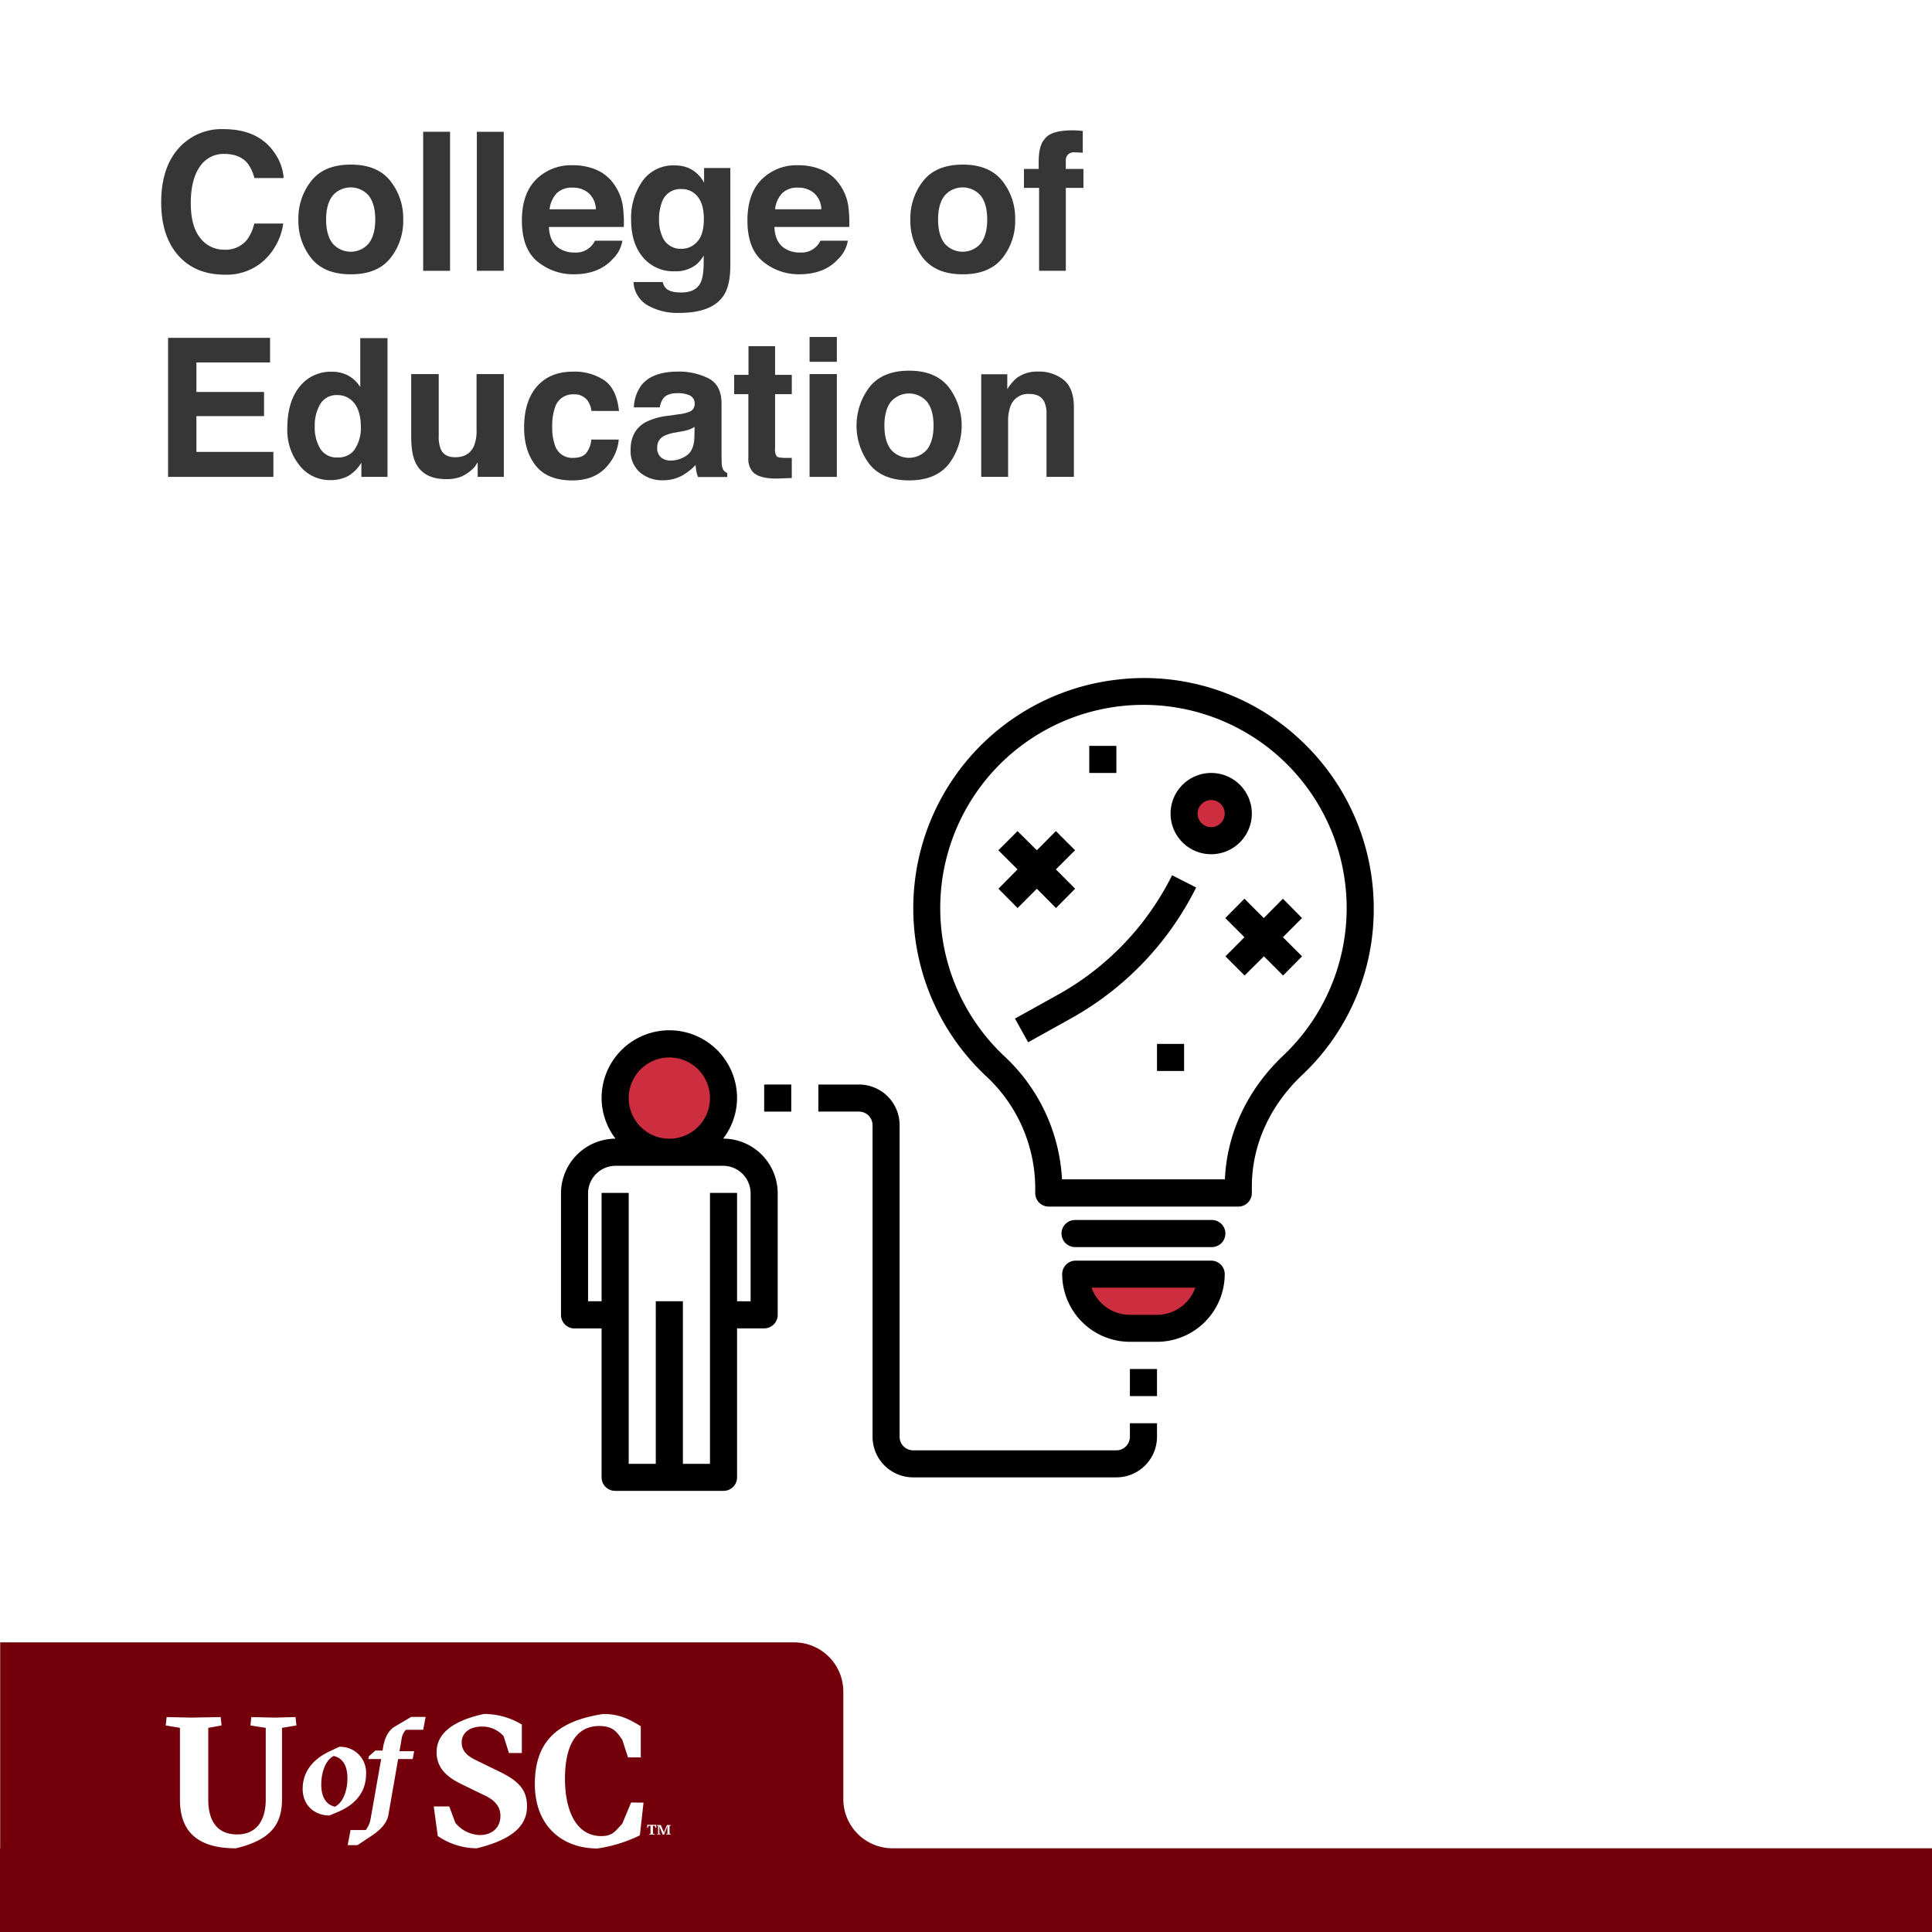 <svg xmlns="http://www.w3.org/2000/svg" xmlns:xlink="http://www.w3.org/1999/xlink" viewBox="0 0 600 600"><defs><style>.cls-1{fill:none;}.cls-2{fill:#fff;}.cls-3{fill:#73000a;}.cls-4{fill:#363636;}.cls-5{fill:#cc2e40;}.cls-6{clip-path:url(#clip-path);}</style><clipPath id="clip-path"><rect class="cls-1" x="173.37" y="318.68" width="69.17" height="144.34"/></clipPath></defs><g id="Layer_2" data-name="Layer 2"><g id="Art"><rect class="cls-2" width="600" height="600"/><path class="cls-3" d="M279.48,574h-2.31a15.27,15.27,0,0,1-15.27-15.27V525.34a15.29,15.29,0,0,0-15.28-15.29H.06V574H0v26H600V574Z"/><path class="cls-2" d="M155.11,550.2l-7.31-3.57c-2.84-1.36-4.42-3-4.42-5.5,0-2.77,2.21-4.93,6.34-4.93a8.77,8.77,0,0,1,6.69,3l1.65,5.21h4v-8.84a22.79,22.79,0,0,0-11.73-3.29c-10.49,2.27-14.74,6.57-14.74,11.85,0,4.93,3.17,7.76,7.82,10l7,3.4c3.41,1.59,5,3.63,5,6.41,0,3.68-2.61,5.95-6.41,5.95a10.23,10.23,0,0,1-7.59-3.8L139.52,561H134.7l1.25,9.18A21.4,21.4,0,0,0,148.08,574c10.37-2.55,15.59-6.58,15.59-13C163.67,556.15,161.46,553.26,155.11,550.2Zm-69.8-16.78-7.26-.17-.28,2.61,4.76.74v22.22c0,6.86-3.12,10.88-8.9,10.88-6,0-8.95-4-8.95-10.77V536.6l4.13-.74-.28-2.61-9.13.17-7.65-.17-.28,2.61,4.42.74v22.33c0,9,4.53,15.08,17.35,15.08,11.28-2.67,14.34-7.82,14.34-15.31V536.6l4.48-.74-.29-2.61Zm28.38,17.49a8,8,0,0,0-8.34-8.42l-2.76,1.3C97.1,546.3,94,550.28,94,555.56s3.85,8.25,8.34,8.25l2.76-1.17C110.72,560.25,113.69,556.19,113.69,550.91ZM104,561.09c-2.51-.59-4.23-2.68-4.23-6.91,0-3.44,1.17-7.5,3.86-8.84,2.55.54,4.27,2.68,4.27,6.91C107.91,555.68,106.74,559.75,104,561.09Zm18.65-24.9c-2.14,1.21-3.18,3.77-3.6,6l-.25,1.46h-2.22l-2,1.76-.21.88h4l-3.23,18.35a8,8,0,0,1-1.55,3.69h-4.73l-.88,4.69h3.06l4.6-3.06c2.64-1.8,4.57-3.85,5-6.41l3-17.26h4.52l.46-2.43h-4.56l.67-3.85a5.08,5.08,0,0,1,1.34-2.81h5.36l.75-4h-4.48ZM196,559.78l-2.77,6.63c-2,2-2.79,3.8-6.48,3.8-8,0-11.29-8.22-11.29-17.85,0-10.43,3.58-16.33,10.61-16.33,4.65,0,5.63,2.21,7.16,4.2l1.81,5.55H199v-9.69c-2.89-1.7-6.08-3.8-11.63-3.8-14.12,2.15-21.27,8.39-21.27,21.77,0,13,8.46,20,19.45,20a44.25,44.25,0,0,0,13.17-4.08l1.13-10.15Z"/><path class="cls-2" d="M201.5,569.54l.52,0V567l-.59,0-.23.63H201v-.91h2.83v.91h-.24l-.24-.63-.57,0v2.5l.49,0,0,.23h-1.68Zm2.53,0,.35,0V567l-.36,0,0-.22h1.21l.88,2.11v.39l1-2.5h1.17l0,.22-.35,0v2.49l.35,0,0,.23h-1.36l0-.23.36,0v-2l.07-.53-1.09,2.78h-.44l-.91-2.22-.13-.53v2.48l.35,0,0,.23h-1Z"/><path class="cls-4" d="M56.06,45.43A17.76,17.76,0,0,1,69.34,40.1q10.77,0,15.76,7.14a15.63,15.63,0,0,1,3,8.06H79a12.43,12.43,0,0,0-2.21-4.69q-2.42-2.8-7.15-2.81a8.8,8.8,0,0,0-7.61,4q-2.77,4-2.78,11.24t2.94,10.88a9.2,9.2,0,0,0,7.46,3.62,8.45,8.45,0,0,0,7.08-3.11,13.67,13.67,0,0,0,2.24-5h9A19.44,19.44,0,0,1,82,80.88,17.22,17.22,0,0,1,69.83,85.3q-9.22,0-14.49-6T50.06,62.86Q50.06,51.55,56.06,45.43Z"/><path class="cls-4" d="M121.22,80.19q-4,5-12.27,5t-12.28-5a18.49,18.49,0,0,1-4-12,18.61,18.61,0,0,1,4-12q4-5.07,12.28-5.07t12.27,5.07a18.56,18.56,0,0,1,4,12A18.44,18.44,0,0,1,121.22,80.19Zm-6.68-4.61c1.31-1.74,2-4.2,2-7.4s-.66-5.66-2-7.39a7.41,7.41,0,0,0-11.26,0q-2,2.6-2,7.39c0,3.2.66,5.66,2,7.4a7.4,7.4,0,0,0,11.26,0Z"/><path class="cls-4" d="M139.77,84.1h-8.35V40.92h8.35Z"/><path class="cls-4" d="M156.44,84.1h-8.35V40.92h8.35Z"/><path class="cls-4" d="M185.39,52.81a13,13,0,0,1,5.52,4.73,15.53,15.53,0,0,1,2.54,6.6,40.23,40.23,0,0,1,.28,6.34H170.47q.19,4.8,3.34,6.74a8.5,8.5,0,0,0,4.6,1.2,6.5,6.5,0,0,0,6.36-3.67h8.52a10.4,10.4,0,0,1-3.09,5.78q-4.29,4.65-12,4.65a17.43,17.43,0,0,1-11.24-3.92q-4.87-3.93-4.88-12.79,0-8.3,4.4-12.73a15.41,15.41,0,0,1,11.42-4.42A18.31,18.31,0,0,1,185.39,52.81ZM172.9,60A8.62,8.62,0,0,0,170.68,65h14.38a7,7,0,0,0-2.22-5,7.36,7.36,0,0,0-5-1.72A6.61,6.61,0,0,0,172.9,60Z"/><path class="cls-4" d="M213.75,52.14a10,10,0,0,1,4.91,4.63v-4.6h8.15V82.46q0,6.18-2.08,9.32-3.57,5.39-13.71,5.39a18.61,18.61,0,0,1-10-2.41,8.84,8.84,0,0,1-4.28-7.17h9.08A3.81,3.81,0,0,0,207,89.7c.89.76,2.41,1.14,4.54,1.14,3,0,5-1,6-3q1-1.93,1-6.5v-2A10.16,10.16,0,0,1,216,82.34a10.37,10.37,0,0,1-6.48,1.91,12.24,12.24,0,0,1-9.82-4.32Q196,75.6,196,68.22a19.78,19.78,0,0,1,3.54-12,11.69,11.69,0,0,1,10-4.85A11,11,0,0,1,213.75,52.14ZM216.59,75q2-2.2,2-7,0-4.55-1.92-6.92a6.23,6.23,0,0,0-5.12-2.37,6,6,0,0,0-6,4.13,14.58,14.58,0,0,0-.88,5.42,12.42,12.42,0,0,0,.93,5,6.08,6.08,0,0,0,6.07,4A6.38,6.38,0,0,0,216.59,75Z"/><path class="cls-4" d="M255.41,52.81a13,13,0,0,1,5.52,4.73,15.53,15.53,0,0,1,2.54,6.6,40.23,40.23,0,0,1,.28,6.34H240.49q.19,4.8,3.34,6.74a8.5,8.5,0,0,0,4.6,1.2,6.5,6.5,0,0,0,6.36-3.67h8.52a10.4,10.4,0,0,1-3.09,5.78q-4.29,4.65-12,4.65A17.41,17.41,0,0,1,237,81.26q-4.87-3.93-4.88-12.79,0-8.3,4.4-12.73a15.39,15.39,0,0,1,11.42-4.42A18.31,18.31,0,0,1,255.41,52.81ZM242.92,60A8.62,8.62,0,0,0,240.7,65h14.38a7,7,0,0,0-2.22-5,7.39,7.39,0,0,0-5-1.72A6.61,6.61,0,0,0,242.92,60Z"/><path class="cls-4" d="M311.27,80.19c-2.69,3.33-6.79,5-12.27,5s-9.58-1.66-12.28-5a18.49,18.49,0,0,1-4-12,18.61,18.61,0,0,1,4-12q4-5.07,12.28-5.07c5.48,0,9.58,1.69,12.27,5.07a18.55,18.55,0,0,1,4,12A18.43,18.43,0,0,1,311.27,80.19Zm-6.68-4.61c1.31-1.74,2-4.2,2-7.4s-.66-5.66-2-7.39a7.41,7.41,0,0,0-11.26,0q-2,2.6-2,7.39c0,3.2.66,5.66,2,7.4a7.4,7.4,0,0,0,11.26,0Z"/><path class="cls-4" d="M334.5,40.52l1.76.13v6.8c-.47-.06-1.25-.1-2.36-.13a2.7,2.7,0,0,0-2.28.73,2.66,2.66,0,0,0-.63,1.71v2.7h5.48v5.89H331V84.1H322.7V58.35H318V52.46h4.57V50.41q0-5.13,1.73-7.06c1.21-1.92,4.13-2.87,8.76-2.87C333.6,40.48,334.07,40.49,334.5,40.52Z"/><path class="cls-4" d="M83.87,112.56H61v9.17H82v7.5H61v11.11h23.9v7.76H52.2V104.92H83.87Z"/><path class="cls-4" d="M108.22,116.68a10.22,10.22,0,0,1,3.66,3.53V105h8.46V148.1h-8.11v-4.42a11.83,11.83,0,0,1-4.07,4.13,11.46,11.46,0,0,1-5.69,1.29,11.87,11.87,0,0,1-9.42-4.53A17.43,17.43,0,0,1,89.23,133q0-8.17,3.77-12.86a12.26,12.26,0,0,1,10.06-4.69A10.34,10.34,0,0,1,108.22,116.68Zm2,22.75a11.65,11.65,0,0,0,1.84-6.83c0-3.9-1-6.7-3-8.38a6.38,6.38,0,0,0-4.22-1.52,5.85,5.85,0,0,0-5.37,2.77,12.82,12.82,0,0,0-1.72,6.87,12.69,12.69,0,0,0,1.75,7.07,5.88,5.88,0,0,0,5.29,2.65A6.16,6.16,0,0,0,110.27,139.43Z"/><path class="cls-4" d="M136.25,116.17v19.24a10.3,10.3,0,0,0,.64,4.11Q138,142,141.35,142q4.26,0,5.83-3.46a12.46,12.46,0,0,0,.82-5V116.17h8.47V148.1h-8.12v-4.51c-.08.1-.27.39-.58.88a5.74,5.74,0,0,1-1.11,1.29,11.66,11.66,0,0,1-3.79,2.4,12.81,12.81,0,0,1-4.28.64q-7.07,0-9.52-5.09c-.92-1.88-1.37-4.64-1.37-8.3V116.17Z"/><path class="cls-4" d="M183.68,127.62a7.27,7.27,0,0,0-1.2-3.22,5.05,5.05,0,0,0-4.38-1.93,5.75,5.75,0,0,0-5.78,4.18,17.41,17.41,0,0,0-.82,5.91,15.94,15.94,0,0,0,.82,5.64,5.59,5.59,0,0,0,5.64,4c2,0,3.35-.53,4.17-1.58a7.89,7.89,0,0,0,1.5-4.1h8.52a14,14,0,0,1-2.76,7.21q-3.93,5.47-11.64,5.47t-11.35-4.57q-3.63-4.56-3.63-11.85,0-8.22,4-12.78t11.09-4.58a16.68,16.68,0,0,1,9.84,2.7q3.82,2.7,4.53,9.52Z"/><path class="cls-4" d="M210.6,128.68a12.94,12.94,0,0,0,3.33-.74,2.51,2.51,0,0,0,1.8-2.37,2.81,2.81,0,0,0-1.38-2.71,8.69,8.69,0,0,0-4-.75c-2,0-3.41.49-4.25,1.47a6,6,0,0,0-1.18,2.93h-8.06a12.22,12.22,0,0,1,2.35-6.89q3.33-4.22,11.42-4.22a20.47,20.47,0,0,1,9.36,2.08c2.72,1.39,4.09,4,4.09,7.86V140c0,1,0,2.25.05,3.7a4.67,4.67,0,0,0,.5,2.22,3.06,3.06,0,0,0,1.23,1v1.23h-9.08a9.63,9.63,0,0,1-.53-1.82c-.09-.56-.17-1.21-.23-1.93a17.34,17.34,0,0,1-4,3.19,12.07,12.07,0,0,1-6.13,1.56,10.55,10.55,0,0,1-7.2-2.48,8.8,8.8,0,0,1-2.85-7q0-5.88,4.58-8.52a20.34,20.34,0,0,1,7.38-2.05Zm5.11,3.89a9.42,9.42,0,0,1-1.62.81,15.06,15.06,0,0,1-2.25.57l-1.9.35a12.31,12.31,0,0,0-3.83,1.14,3.83,3.83,0,0,0-2,3.55,3.69,3.69,0,0,0,1.21,3.09,4.6,4.6,0,0,0,2.93.95,8.77,8.77,0,0,0,5-1.58q2.31-1.59,2.4-5.77Z"/><path class="cls-4" d="M228,122.41v-6h4.45v-8.91h8.26v8.91h5.19v6h-5.19v16.87a3.82,3.82,0,0,0,.5,2.45c.33.32,1.35.48,3.05.48h.81l.83,0v6.24l-4,.15c-3.94.14-6.64-.55-8.08-2a6.1,6.1,0,0,1-1.41-4.43V122.41Z"/><path class="cls-4" d="M259.89,112.36h-8.47v-7.71h8.47Zm-8.47,3.81h8.47V148.1h-8.47Z"/><path class="cls-4" d="M294.6,144.19c-2.69,3.33-6.79,5-12.27,5s-9.58-1.66-12.28-5a19.81,19.81,0,0,1,0-24q4.05-5.07,12.28-5.07c5.48,0,9.58,1.69,12.27,5.07a19.77,19.77,0,0,1,0,24Zm-6.68-4.61c1.31-1.74,2-4.2,2-7.4s-.66-5.66-2-7.39a7.41,7.41,0,0,0-11.26,0q-2,2.59-2,7.39c0,3.2.66,5.66,2,7.4a7.4,7.4,0,0,0,11.26,0Z"/><path class="cls-4" d="M330.37,118c2.09,1.73,3.14,4.59,3.14,8.6v21.5H325V128.68a8.88,8.88,0,0,0-.67-3.87q-1.21-2.46-4.65-2.46a5.78,5.78,0,0,0-5.79,3.6,12.51,12.51,0,0,0-.81,4.86V148.1h-8.35V116.23h8.09v4.65a14.15,14.15,0,0,1,3-3.54,10.51,10.51,0,0,1,6.51-1.94A12.23,12.23,0,0,1,330.37,118Z"/><g id="surface1"><path class="cls-5" d="M206.19,321.86a17.71,17.71,0,0,0-6.68,1.33,17.15,17.15,0,0,0-3,1.61,17.86,17.86,0,0,0-2.65,2.18,17.12,17.12,0,0,0-2.17,2.64,18.37,18.37,0,0,0-1.62,3,17.64,17.64,0,0,0-1,10.09,17.86,17.86,0,0,0,1,3.27,17.51,17.51,0,0,0,1.62,3,16.73,16.73,0,0,0,2.17,2.65,17.71,17.71,0,0,0,5.67,3.79,17.73,17.73,0,0,0,3.28,1,17.22,17.22,0,0,0,6.81,0,17.73,17.73,0,0,0,3.28-1,17.42,17.42,0,0,0,7.84-6.44,16.8,16.8,0,0,0,1.61-3,17.14,17.14,0,0,0,1-3.27,17.78,17.78,0,0,0,0-6.82,16.93,16.93,0,0,0-1-3.27,17.19,17.19,0,0,0-3.78-5.67,17.86,17.86,0,0,0-2.65-2.18,17.44,17.44,0,0,0-6.3-2.6A16.93,16.93,0,0,0,206.19,321.86Z"/><path class="cls-5" d="M377.58,244.57a8.15,8.15,0,0,0-1.48.14,8.81,8.81,0,0,0-1.41.43,7.78,7.78,0,0,0-1.3.71,6.88,6.88,0,0,0-1.15.93,7.24,7.24,0,0,0-.93,1.14,7.5,7.5,0,0,0-.7,1.31,7.9,7.9,0,0,0-.43,1.41,7.33,7.33,0,0,0,0,3,7.66,7.66,0,0,0,.43,1.41,7.5,7.5,0,0,0,.7,1.31,7.24,7.24,0,0,0,.93,1.14,6.88,6.88,0,0,0,1.15.93,6.52,6.52,0,0,0,1.3.7,7.93,7.93,0,0,0,1.41.44,7.84,7.84,0,0,0,2.95,0,8,8,0,0,0,1.42-.44,7.12,7.12,0,0,0,1.3-.7,7.5,7.5,0,0,0,2.08-2.07,9.14,9.14,0,0,0,.7-1.31,8.51,8.51,0,0,0,.43-1.41,7.84,7.84,0,0,0,0-3,8.81,8.81,0,0,0-.43-1.41,9.14,9.14,0,0,0-.7-1.31,7.5,7.5,0,0,0-2.08-2.07,8.66,8.66,0,0,0-1.3-.71,8.92,8.92,0,0,0-1.42-.43A8.13,8.13,0,0,0,377.58,244.57Z"/><path class="cls-5" d="M350.21,413.94a18.53,18.53,0,0,0,5.8,1,17.6,17.6,0,0,0,5.67-.94l.11,0a17.53,17.53,0,0,0,11.6-16.08v-.94H338.61v.94A17.31,17.31,0,0,0,350.21,413.94Z"/><g class="cls-6"><path d="M191,463H224.7a4.2,4.2,0,0,0,4.2-4.21V412.54h8.42a4.2,4.2,0,0,0,4.2-4.21V370.6a17,17,0,0,0-16.93-17A20.84,20.84,0,0,0,228.9,341a21,21,0,1,0-42.07,0,20.85,20.85,0,0,0,4.32,12.62,17,17,0,0,0-16.93,17v37.73a4.2,4.2,0,0,0,4.2,4.21h8.41v46.27A4.2,4.2,0,0,0,191,463ZM207.87,328.4A12.62,12.62,0,1,1,195.25,341,12.63,12.63,0,0,1,207.87,328.4Zm-25.24,75.72V370.6a8.56,8.56,0,0,1,8.55-8.55h33.38a8.56,8.56,0,0,1,8.55,8.55v33.52H228.9V370.47h-8.41V454.6h-8.41V404.12h-8.42V454.6h-8.41V370.47h-8.42v33.65Z"/></g><path d="M388.77,252.67a12.62,12.62,0,1,0-12.63,12.62A12.64,12.64,0,0,0,388.77,252.67Zm-12.63,4.21a4.21,4.21,0,1,1,4.21-4.21A4.21,4.21,0,0,1,376.14,256.88Z"/><path d="M322,276l5.95,6,5.94-6L327.92,270l5.94-5.95-5.94-5.95L322,264.06l-6-5.95-5.95,5.95L316,270,310.07,276l5.95,6Z"/><path d="M404.36,297l-5.94-5.94,5.94-5.95-5.94-6-5.95,6-6-6-5.95,6,5.95,5.95L380.57,297l5.95,5.95,6-5.95,5.95,5.95Z"/><path d="M338.28,231.64h8.42v8.41h-8.42Z"/><path d="M328.4,309l-13.19,7.33,4.08,7.35,13.19-7.33a95,95,0,0,0,39-40.74L364,271.82A86.62,86.62,0,0,1,328.4,309Z"/><path d="M388.77,370.47v-1.94c0-12.81,5.52-25.1,15.56-34.61a70.72,70.72,0,0,0,22.3-51.8,71.6,71.6,0,0,0-23.83-53.3A70.86,70.86,0,0,0,347,211.06a71.45,71.45,0,0,0-40.83,123.08,47.62,47.62,0,0,1,15.33,34.38v2a4.2,4.2,0,0,0,4.2,4.2h58.9A4.2,4.2,0,0,0,388.77,370.47Zm-58.95-4.21A56.26,56.26,0,0,0,311.89,328a63.11,63.11,0,1,1,86.65-.2c-11.14,10.56-17.53,24.13-18.13,38.45Z"/><path d="M380.35,395.71a4.2,4.2,0,0,0-4.21-4.21H334.08a4.2,4.2,0,0,0-4.21,4.21,21.06,21.06,0,0,0,21,21h8.42A21.06,21.06,0,0,0,380.35,395.71ZM339,399.91h32.21a12.64,12.64,0,0,1-11.9,8.42H350.9A12.63,12.63,0,0,1,339,399.91Z"/><path d="M376.14,378.88H334.08a4.21,4.21,0,1,0,0,8.41h42.06a4.21,4.21,0,1,0,0-8.41Z"/><path d="M359.32,324.19h8.41v8.41h-8.41Z"/><path d="M283.59,458.81H346.7a12.63,12.63,0,0,0,12.62-12.62V442H350.9v4.21a4.21,4.21,0,0,1-4.2,4.21H283.59a4.22,4.22,0,0,1-4.21-4.21V349.43a12.62,12.62,0,0,0-12.61-12.62H254.15v8.41h12.62a4.22,4.22,0,0,1,4.21,4.21v96.76A12.62,12.62,0,0,0,283.59,458.81Z"/><path d="M237.32,336.81h8.41v8.41h-8.41Z"/><path d="M350.9,425.16h8.42v8.41H350.9Z"/></g></g></g></svg>